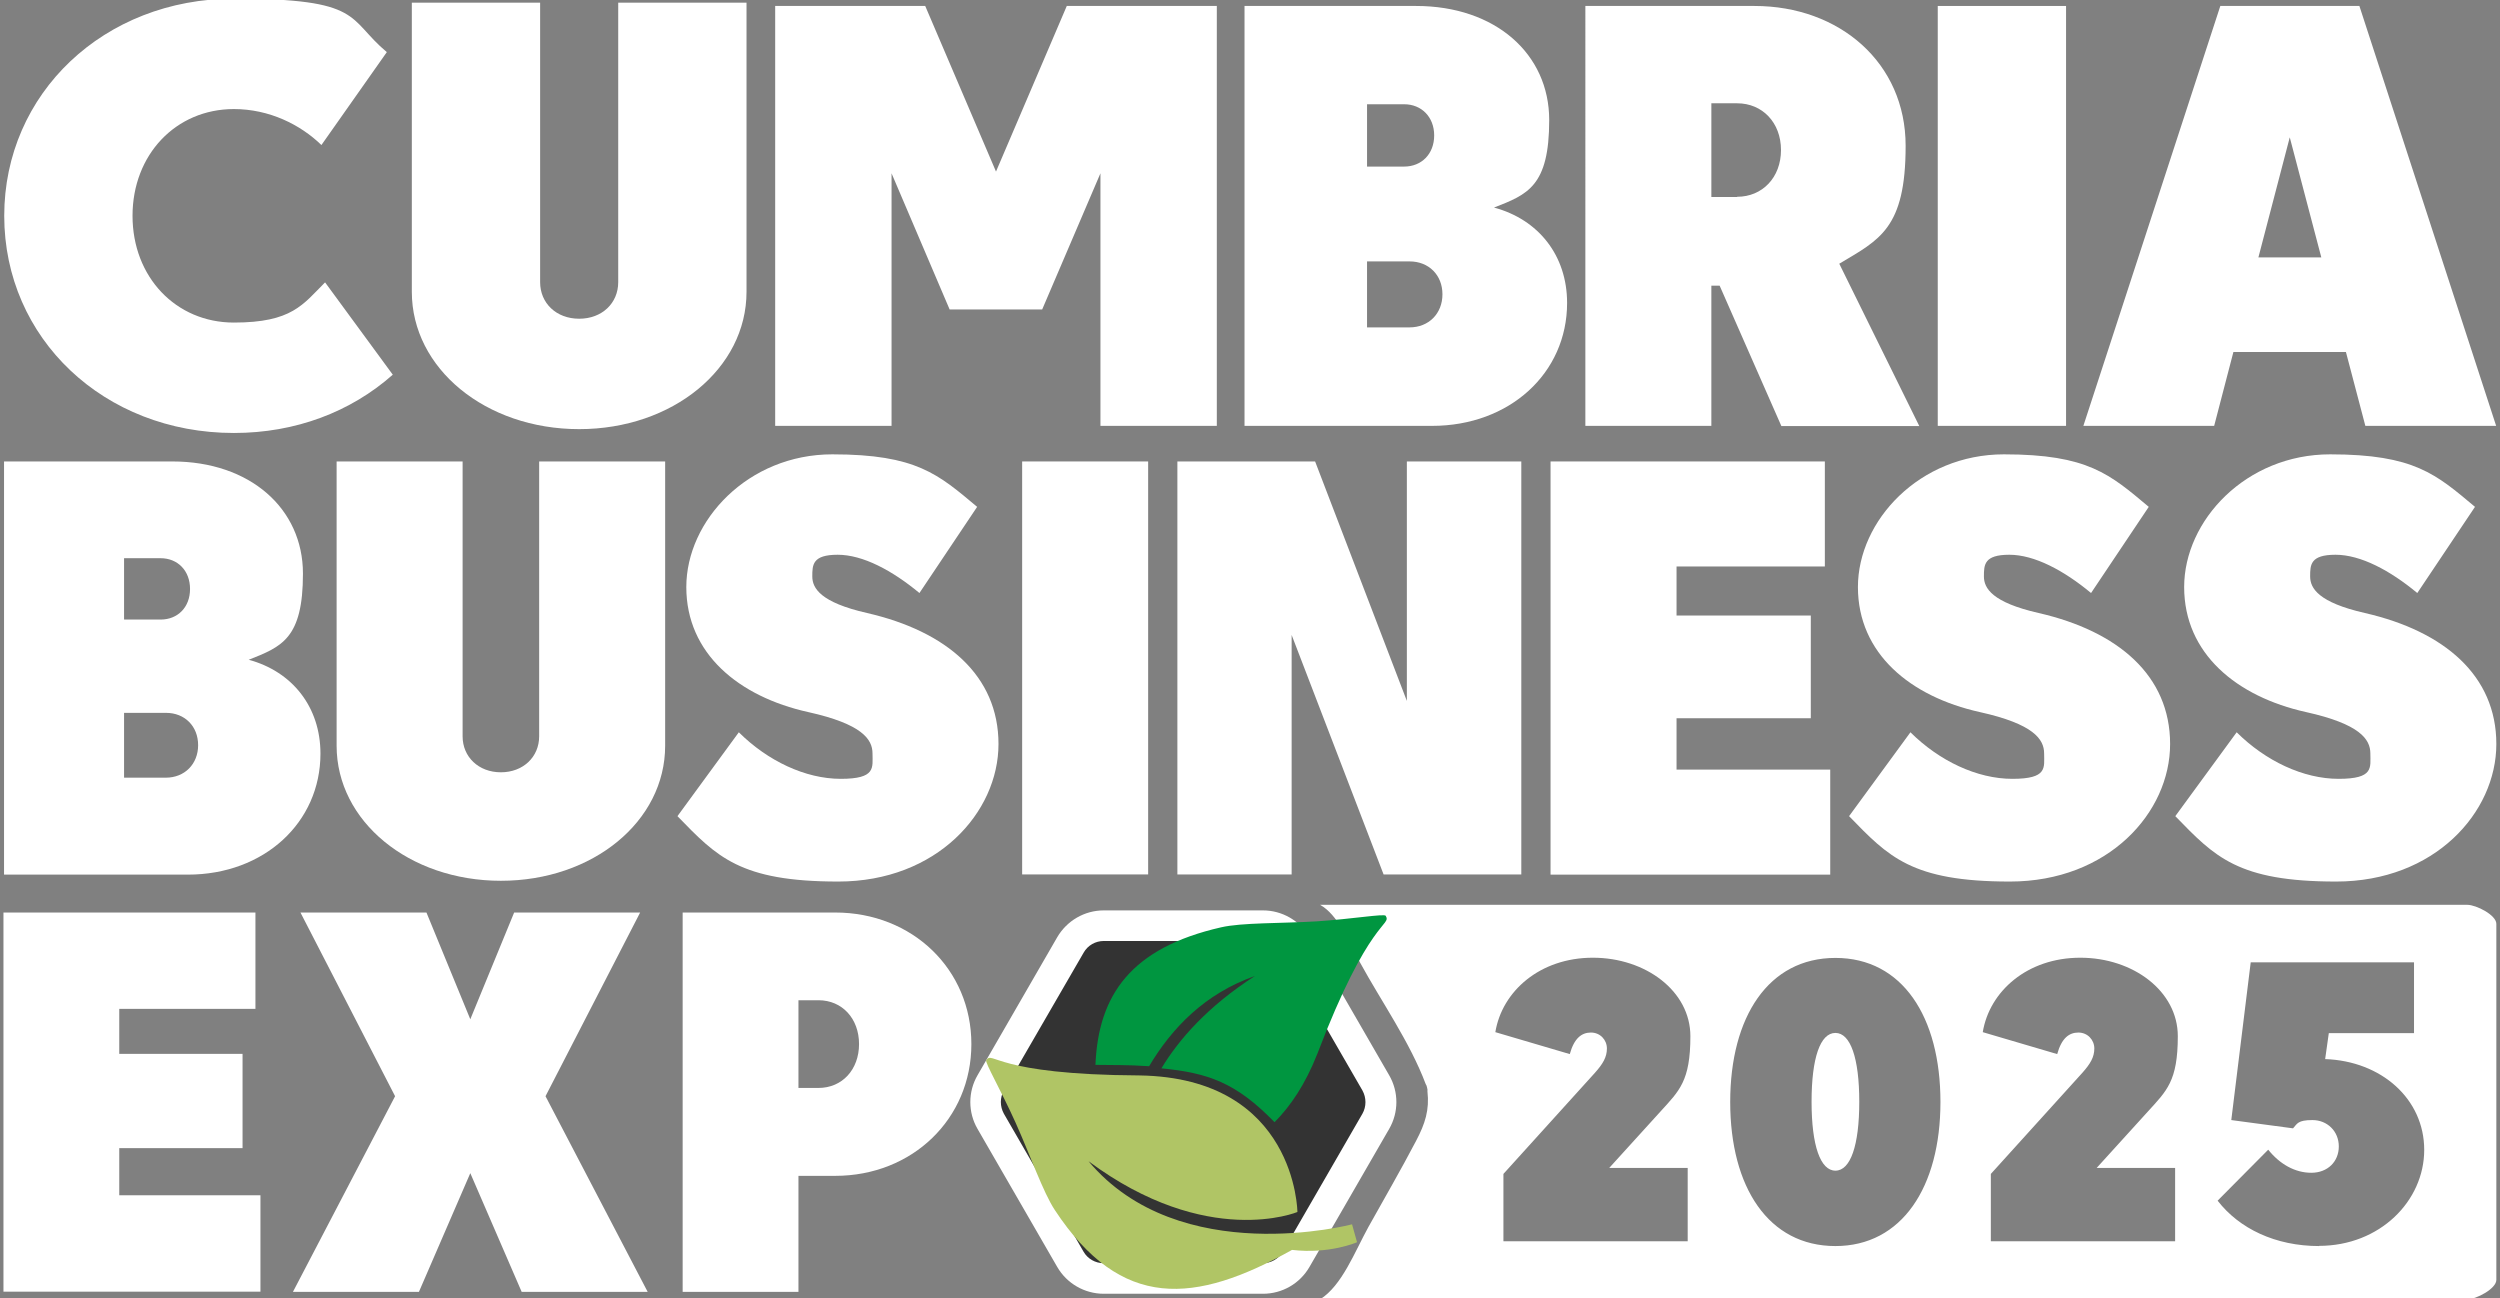 <?xml version="1.0" encoding="UTF-8"?>
<svg id="Layer_1" data-name="Layer 1" xmlns="http://www.w3.org/2000/svg" version="1.1" viewBox="0 0 1299.7 674.8">
  <rect x="0" y="0" width="1299.7" height="674.8" fill="#808080" stroke="none"/>
  <defs>
    <style>
      .cls-1 {
        fill: #009640;
      }

      .cls-1, .cls-2, .cls-3, .cls-4 {
        stroke-width: 0px;
      }

      .cls-2 {
        fill: #b0c565;
      }

      .cls-3 {
        fill: #333;
      }

      .cls-4 {
        fill: #fff;
      }
    </style>
  </defs>
  <g>
    <path class="cls-4" d="M954.2,537c-7.9,0-12.4,13-12.4,35.8s4.6,35.8,12.4,35.8,12.4-13,12.4-35.8-4.6-35.8-12.4-35.8Z"/>
    <path class="cls-4" d="M1282.7,470.4h-596.4c9.2,5.2,14.2,18,20.7,29.9,11.2,20.5,25.9,41.3,34.2,63.3.3.4.6,1.1.7,1.8.2.7.3,1.4.2,2,1.1,9.6-1.2,16.8-5.9,25.7-7.9,15.1-16.5,29.9-24.8,44.8-7.2,13.1-13.7,30.4-25.1,37.6h596.4c4.6,0,15.1-5.5,15.1-10.1v-185.1c0-4.6-10.5-9.9-15.1-9.9ZM877.4,607.2v38.1h-95.8v-35l47.6-52.6c4.1-4.6,6.2-8.1,6.2-12.6s-3.5-8.3-8.3-8.3-8.7,2.9-11,11.2l-38.7-11.4c3.5-21.3,23.2-38.7,50.7-38.7s50.7,17.4,50.7,40.8-5.8,28.4-15.5,39.1l-26.7,29.4h40.8ZM954.2,647.8c-34.8,0-54.7-30.6-54.7-74.9s19.9-74.9,54.7-74.9,54.6,30.6,54.6,74.9-20.1,74.9-54.6,74.9ZM1130.8,607.2v38.1h-95.8v-35l47.6-52.6c4.1-4.6,6.2-8.1,6.2-12.6s-3.5-8.3-8.3-8.3-8.7,2.9-11,11.2l-38.7-11.4c3.5-21.3,23.2-38.7,50.7-38.7s50.7,17.4,50.7,40.8-5.8,28.4-15.5,39.1l-26.7,29.4h40.8ZM1205.7,647.8c-22.8,0-41.6-9.1-52.8-23.6l26.3-26.5c6,7.5,13.9,12,22.4,12s14.3-5.8,14.3-13.7-6-13.7-13.7-13.7-7.9,1.9-10.1,4.3l-32.1-4.3,10.1-82h84.9v36.8h-44.3l-1.9,13.5c29.2,1,51.5,20.7,51.5,47.2s-23,49.9-54.7,49.9Z"/>
  </g>
  <g id="Logo">
    <path class="cls-3" d="M668.3,477.2h-106.2c-1.4,0-2.6.7-3.3,1.9l-53.1,91.9c-.7,1.2-.7,2.6,0,3.8l53.1,91.9c.7,1.2,1.9,1.9,3.3,1.9h106.1c1.4,0,2.6-.7,3.3-1.9l53.1-91.9c.7-1.2.7-2.6,0-3.8l-53.1-91.9c-.6-1.1-1.9-1.9-3.2-1.9Z"/>
    <path class="cls-4" d="M656.6,672.6h-82.8c-9.9,0-19.2-5.3-24.2-14l-41.4-71.7c-5-8.6-5-19.3,0-27.9l41.4-71.7c5-8.6,14.2-14,24.2-14h82.8c9.9,0,19.2,5.3,24.2,14l41.4,71.7c5,8.6,5,19.3,0,27.9l-41.4,71.7c-5,8.7-14.2,14-24.2,14ZM573.8,489.2c-4.3,0-8.3,2.3-10.4,6l-41.5,71.7c-2.1,3.7-2.1,8.3,0,12.1l41.4,71.7c2.1,3.7,6.1,6,10.4,6h82.8c4.3,0,8.3-2.3,10.4-6l41.4-71.7c2.1-3.7,2.1-8.3,0-12.1l-41.4-71.7c-2.1-3.7-6.1-6-10.4-6h-82.7Z"/>
    <g>
      <path class="cls-2" d="M512.7,551.1c3.8-4.9,4.1,7.6,79.8,8,81.4,1.3,82,71,82,71,0,0-46.8,19.5-108.6-26.4,47.4,56.5,137,32.8,137,32.8l2.6,9.3s-14.2,6.3-33.8,4c-50.5,28.2-88.7,31.8-123.3-20.7-6.1-9.2-12.8-28.5-20.4-45.4-7.6-16.9-16.1-31.4-15.3-32.6Z"/>
      <path class="cls-1" d="M720.4,476.1c3.2,5.3-8.6,1.2-35.6,71.9-6.2,15.7-13.9,27.1-22.2,35.4-20.1-20.7-34.6-25.6-58.8-28,9.1-15.1,24.1-32.2,48.6-48-26.1,9.2-43.2,27.1-55,46.9-12.4-.8-17.5-.5-27.9-.7,1.5-36.3,18.4-60.8,65.3-71.5,10.8-2.5,31.2-2,49.6-3.1,18.6-1.2,35.3-4.1,36-2.9Z"/>
    </g>
  </g>
  <g id="Exp">
    <path class="cls-4" d="M1.8,474.4h131v50.1H62v23.4h64.1v49H62v24.5h73.4v50.1H1.8v-197.1Z"/>
    <path class="cls-4" d="M244.5,529.9l22.8-55.5h65.5l-49.2,95.5,53.1,101.7h-65.5l-26.7-61.7-26.7,61.7h-65.5l53.1-101.7-49.2-95.5h65.5l22.8,55.5Z"/>
    <path class="cls-4" d="M415.1,611.3v60.3h-60.2v-197.2h79.3c40.2,0,70.8,29.6,70.8,68.4s-30.6,68.5-70.8,68.5h-19.1ZM425.5,565.6c12.4,0,21.1-9.6,21.1-22.8s-8.7-22.8-21.1-22.8h-10.4v45.6h10.4Z"/>
  </g>
  <g id="Business">
    <path class="cls-4" d="M2.1,454.6v-214.7h87.5c40.4,0,67.9,24.5,67.9,58.3s-11,38-28.2,44.8c22.6,6.1,37.3,24.5,37.3,48.8,0,35.9-29.4,62.9-68.9,62.9H2.1ZM83.5,290.2h-19v31.9h19c8.9,0,15.3-6.4,15.3-15.9s-6.4-16-15.3-16ZM86.3,370.6h-21.8v33.7h21.7c9.8,0,16.8-7.1,16.8-16.9,0-9.8-6.9-16.8-16.7-16.8Z"/>
    <path class="cls-4" d="M240.5,382.8c0,10.7,8.3,18.7,19.9,18.7s19.9-8,19.9-18.7v-142.9h65.5v147.8c0,39.3-37.6,70.2-85.4,70.2s-85.4-31-85.4-70.2v-147.8h65.5v142.9Z"/>
    <path class="cls-4" d="M384.1,380.7c15,14.9,34.6,24.2,53,24.2s16.5-5.8,16.5-13.2-5.5-15.3-33.4-21.5c-36.1-8-63.4-30.4-63.4-65s32.1-69,75.9-69,55.1,10.4,75.3,27.3l-30,44.8c-14.1-11.7-29.4-19.9-42.5-19.9s-13.2,5.2-13.2,11.3,4.3,13.5,28.5,19c41.3,9.5,68.3,32.5,68.3,68.1s-32.1,71.5-83.3,71.5-63.1-12.9-83.6-34l31.9-43.6Z"/>
    <path class="cls-4" d="M596.9,454.6h-65.5v-214.7h65.5v214.7Z"/>
    <path class="cls-4" d="M612.1,239.9h71.6l47.7,124.5v-124.5h59.5v214.7h-71.6l-47.8-124.5v124.5h-59.4v-214.7h0Z"/>
    <path class="cls-4" d="M806.1,239.9h142.6v54.6h-77.1v25.5h69.8v53.4h-69.8v26.7h79.9v54.6h-145.4v-214.8Z"/>
    <path class="cls-4" d="M993.2,380.7c15,14.9,34.6,24.2,53,24.2s16.5-5.8,16.5-13.2-5.5-15.3-33.4-21.5c-36.1-8-63.4-30.4-63.4-65s32.1-69,75.9-69,55.1,10.4,75.3,27.3l-30,44.8c-14.1-11.7-29.4-19.9-42.5-19.9s-13.2,5.2-13.2,11.3,4.3,13.5,28.5,19c41.3,9.5,68.3,32.5,68.3,68.1s-32.1,71.5-83.3,71.5-63.1-12.9-83.6-34l31.9-43.6Z"/>
    <path class="cls-4" d="M1162.8,380.7c15,14.9,34.6,24.2,53,24.2s16.5-5.8,16.5-13.2-5.5-15.3-33.4-21.5c-36.1-8-63.4-30.4-63.4-65s32.1-69,75.9-69,55.1,10.4,75.3,27.3l-30,44.8c-14.1-11.7-29.4-19.9-42.5-19.9s-13.2,5.2-13.2,11.3,4.3,13.5,28.5,19c41.3,9.5,68.3,32.5,68.3,68.1s-32.1,71.5-83.3,71.5-63.1-12.9-83.6-34l31.9-43.6Z"/>
  </g>
  <g id="Cumbria">
    <path class="cls-4" d="M2.2,112.2C2.2,48.6,54-.7,121.6-.7s58.6,10.3,79.5,27.8l-34,48.3c-10.9-10.6-27.1-18.7-45.5-18.7-30.2,0-52.7,23.7-52.7,55.5s22.5,55.5,52.7,55.5,35.9-9.4,47.4-20.9l35.2,48c-21.8,19.3-50.5,30.3-82.6,30.3-67.6,0-119.4-49.2-119.4-112.9Z"/>
    <path class="cls-4" d="M280.8,146.7c0,10.9,8.4,19,20.3,19s20.3-8.1,20.3-19V1.4h66.7v150.3c0,39.9-38.4,71.4-87,71.4s-87-31.5-87-71.4V1.4h66.7v145.3h0Z"/>
    <path class="cls-4" d="M493.7,160.9l-30.2-70.8v131.3h-60.5V3.1h78l36.8,86.1L554.6,3.1h78v218.3h-60.5V90.1l-30.3,70.8h-48.1Z"/>
    <path class="cls-4" d="M647,221.4V3.1h89.2c41.2,0,69.2,24.9,69.2,59.3s-11.2,38.7-28.7,45.5c23.1,6.2,38,24.9,38,49.6,0,36.5-29.9,63.9-70.2,63.9h-97.5ZM730,54.2h-19.3v32.4h19.3c9,0,15.6-6.5,15.6-16.2,0-9.6-6.6-16.2-15.6-16.2ZM732.8,135.9h-22.1v34.3h22.1c10,0,17.1-7.2,17.1-17.2s-7.1-17.1-17.1-17.1Z"/>
    <path class="cls-4" d="M889.7,148.4v73h-65.5V3.1h87.9c44.3,0,78.6,29.6,78.6,72.7s-13.6,48.8-34.5,61.3l41.6,84.4h-71.7l-32.1-73h-4.3ZM903.1,102.3c13.1,0,22.8-10,22.8-24.3s-9.7-24.3-22.8-24.3h-13.4v48.7h13.4Z"/>
    <path class="cls-4" d="M1074.1,221.4h-66.7V3.1h66.7v218.3Z"/>
    <path class="cls-4" d="M1226.6,3.1l71.1,218.3h-68l-10.1-38.4h-58.5l-10,38.4h-68L1154.3,3.1h72.3ZM1174.1,133.8h32.7l-16.4-62.4-16.3,62.4Z"/>
  </g>
</svg>